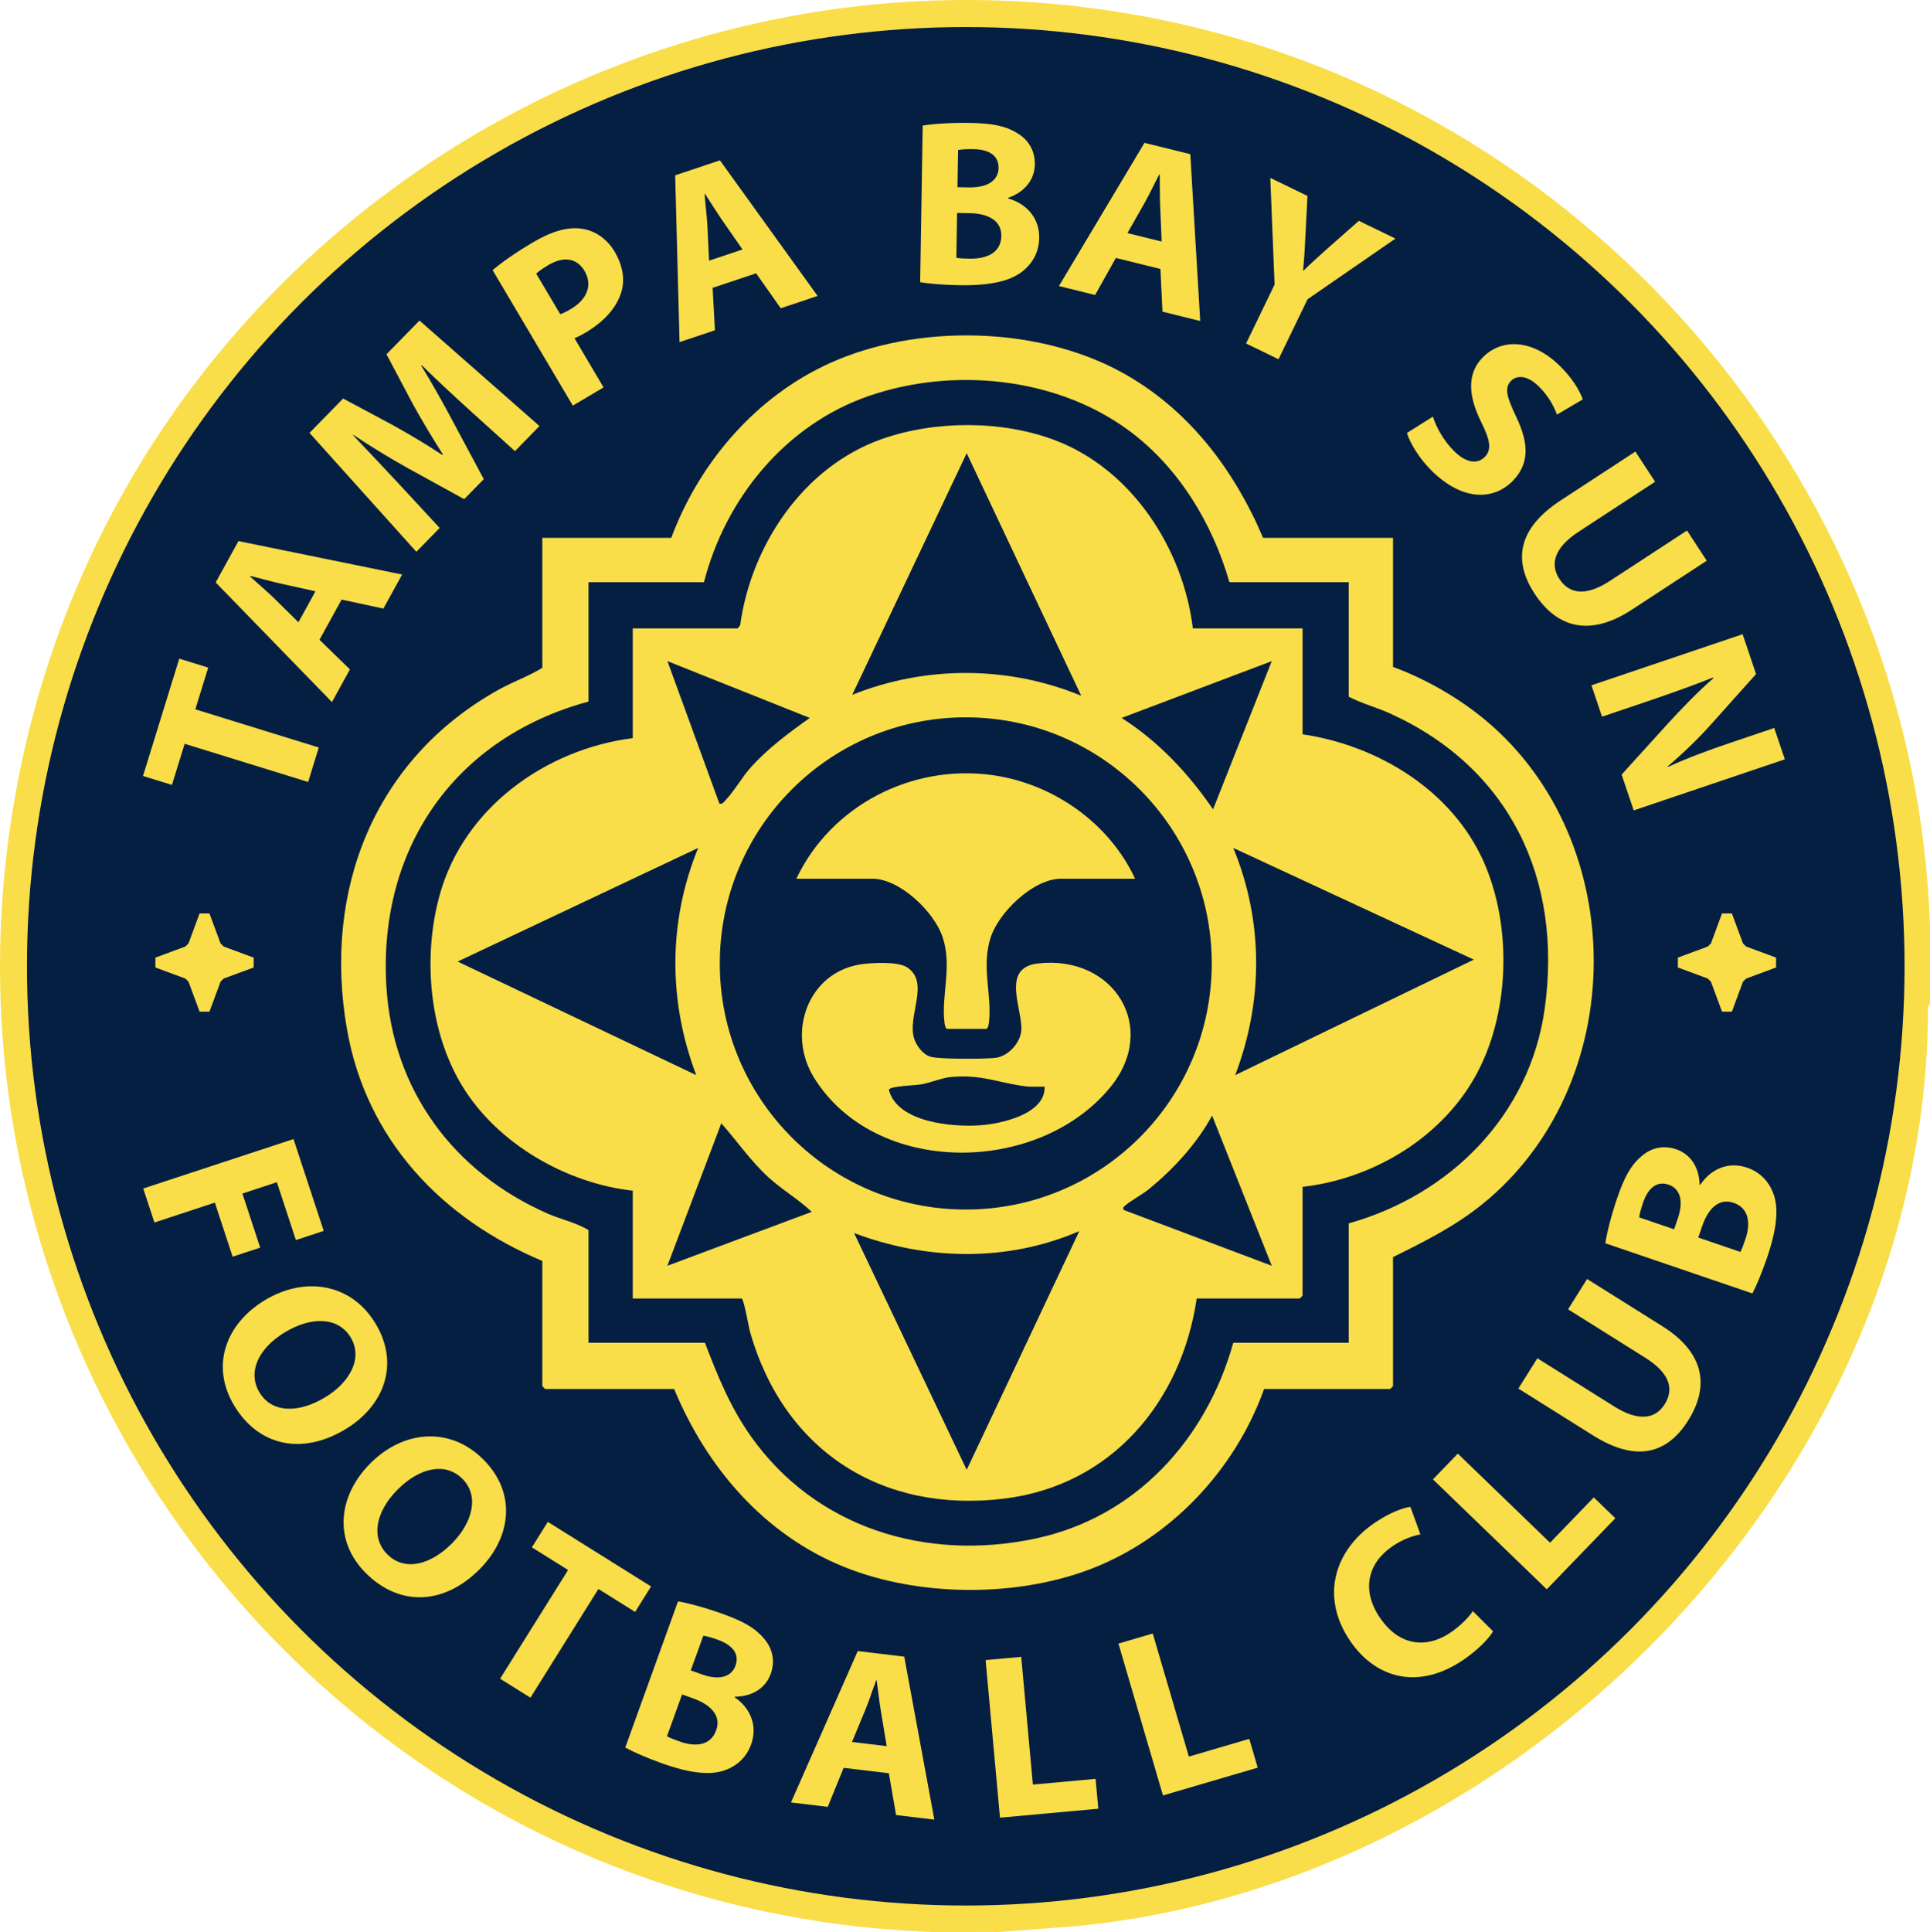 <?xml version="1.0" encoding="UTF-8"?>
<svg id="Layer_2" data-name="Layer 2" xmlns="http://www.w3.org/2000/svg" viewBox="0 0 961.94 962.84">
  <defs>
    <style>
      .cls-1 {
        fill: none;
      }

      .cls-2 {
        fill: #051f42;
      }

      .cls-3 {
        fill: #f9de49;
      }
    </style>
  </defs>
  <g id="Layer_1" data-name="Layer 1">
    <g>
      <g>
        <path class="cls-3" d="M961.94,461.86v38.38c-1.59,1-.96,3.64-.98,5.26-2.38,228.06-198.76,431.97-423.63,454.22l-39.69,3c-10.84-.28-21.78.38-32.62,0C164.46,952.1-53.63,671.57,11.59,376.28,68.65,117.91,326.37-45.71,585.91,11.36c211.06,46.41,368.96,233.87,376.03,450.5Z"/>
        <ellipse class="cls-2" cx="481.35" cy="481.5" rx="467.91" ry="468.02"/>
        <g>
          <path class="cls-3" d="M694.3,268.03v64.29c16.41,6.04,33.08,15.61,46.5,26.89,71.95,60.52,71.45,181.45-1.92,240.78-13.67,11.05-28.93,18.7-44.58,26.41v64.29c0,.1-1.34,1.44-1.44,1.44h-62.83c-14.44,40.53-47.1,75.15-87.76,90.21-36.93,13.68-84.8,13.22-121.35-1.47-39.94-16.04-68.69-49.56-84.91-88.74h-64.27c-.1,0-1.44-1.34-1.44-1.44v-62.37c-50.37-21.11-87.82-60.64-97.39-115.6-12.05-69.18,13.65-134.57,75.64-169.06,7.09-3.94,14.82-6.64,21.75-10.87v-64.77h64.27c14.08-37.71,42.29-70.54,79.28-87.18,43.41-19.53,102.88-18.34,144.88,4.5,33.27,18.09,56.17,48.29,70.82,82.68h64.75ZM612.76,290.1c-8.58-29.71-25.68-57.89-50.95-76.18-36.02-26.07-86.92-31.02-128.67-16.65s-71.6,51.24-82.26,92.83h-57.56v59.49c-66.35,17.98-104.76,72.69-100.77,141.57,3,51.85,33.4,92.87,80.28,113.52,6.8,2.99,14.32,4.49,20.49,8.29v56.13h58.04c6.28,16.42,12.54,31.9,22.72,46.36,32.38,46,87.56,62.73,141.97,51.21,49.98-10.58,85.15-49.35,98.63-97.57h57.56v-59.49c50.65-14.25,90.33-53.95,97.69-107.14,8.92-64.48-17.43-119.95-77.2-146.99-6.71-3.04-13.94-4.91-20.49-8.29v-57.09h-59.48Z"/>
          <path class="cls-3" d="M594.53,313.13h54.68v52.77c37.7,5.57,74.57,28.01,90.34,63.64,14.39,32.52,12.97,76.88-4.8,107.8s-51.91,50.32-85.54,54.05v54.21c0,.1-1.34,1.44-1.44,1.44h-51.32c-7.57,51.43-42.43,93.04-95.57,99.67-61.31,7.65-110.06-23.71-127-82.86-.75-2.63-3.11-16.81-4.3-16.81h-54.2v-53.73c-33.1-3.66-67.28-23.33-84.82-51.89-16.85-27.43-19.93-64.87-11.36-95.65,12.02-43.17,52.71-72.43,96.18-77.95v-54.69h52.28l1.26-1.62c5.5-40,31.6-78.93,70.43-92.67,26.57-9.4,59.93-9.49,86.37.48,38.32,14.45,64.01,54.04,68.81,93.81ZM538.89,346.7l-57.07-120.88-57.06,120.42c36.57-14.65,77.69-14.57,114.13.46ZM358.56,400.44c1.61.36,1.94-.53,2.85-1.46,4.34-4.42,8.45-11.82,12.96-16.78,8.56-9.44,18.87-17.12,29.25-24.45l-70.96-28.3,25.9,71ZM633.86,329.45l-74.82,28.29c18.59,11.93,33.11,27.46,45.56,45.56l29.26-73.85ZM603.95,480.08c0-67.73-54.89-122.63-122.6-122.63s-122.6,54.9-122.6,122.63,54.89,122.63,122.6,122.63,122.6-54.9,122.6-122.63ZM347.03,535.74c-14.03-36.82-14.02-76.67.96-113.22l-119.89,56.62,118.93,56.6ZM734.58,478.18l-119.9-55.66c15.08,36.53,15,76.4.96,113.21l118.94-57.55ZM633.86,630.72l-29.73-74.83c-7.63,13.99-18.95,26.31-31.22,36.43-3.54,2.92-9.36,5.92-12.32,8.58-.85.77-.81.74-.6,1.99l73.87,27.83ZM404.59,603.85c-6.69-6.32-14.81-11.01-21.61-17.23-8.86-8.12-15.54-17.94-23.47-26.89l-26.87,71,71.94-26.87ZM425.7,614.43l56.12,117.99,56.11-118.96c-35.85,15.5-75.99,14.62-112.23.97Z"/>
          <g>
            <path class="cls-3" d="M430.28,480.35c5.43-.65,17.38-1.22,21.8,1.65,11.71,7.6-.22,24.56,3.61,35.73,1.25,3.66,4.5,7.92,8.35,8.91,4.61,1.19,26.83,1.12,32.19.47,6.15-.74,12.09-7.21,12.76-13.23,1.14-10.26-10.7-31.63,8.33-33.8,38.07-4.35,60.43,32.19,35.94,61.86-36.02,43.65-116.97,44.37-147.53-4.94-14.03-22.63-2.76-53.39,24.56-56.65ZM520.67,541.49c-2.98-.1-6.01.23-8.99-.12-13.84-1.65-22.32-6.13-37.58-4.71-4.86.45-9.75,2.71-14.61,3.62-3.12.58-16.02.88-16.47,2.73,4.1,16.3,31.7,18.72,45.54,17.72,10.61-.77,32.52-5.59,32.1-19.23Z"/>
            <path class="cls-3" d="M565.75,437.87h-36.93c-13.76,0-30.95,16.64-35.05,29.23-4.81,14.77.74,28.47-.87,42.3-.11.97-.44,3.31-1.49,3.31h-19.19c-1.05,0-1.38-2.34-1.49-3.31-1.62-13.83,3.94-27.54-.87-42.3-4.1-12.59-21.29-29.23-35.05-29.23h-37.89c17.23-36.4,57.3-57.06,97.24-51.69,30.48,4.1,58.61,23.77,71.59,51.69Z"/>
          </g>
        </g>
      </g>
      <g>
        <ellipse class="cls-1" cx="481.35" cy="481.5" rx="340.2" ry="340.12"/>
        <path class="cls-3" d="M92.03,370.63l-6.34,20.5-14.42-4.46,18.08-58.46,14.42,4.46-6.43,20.79,61.54,19.03-5.31,17.17-61.54-19.03Z"/>
        <path class="cls-3" d="M159.22,318.8l15.18,14.76-8.96,16.28-57.94-59.6,11.34-20.61,81.58,16.66-9.34,16.97-20.83-4.49-11.02,20.03ZM157.23,294.65l-17.19-3.81c-4.78-1.07-10.68-2.71-15.34-3.88l-.12.22c3.53,3.28,8.24,7.24,11.67,10.58l12.49,12.3,8.48-15.41Z"/>
        <path class="cls-3" d="M234.06,204.38c-7.14-6.48-15.59-14.24-23.89-22.42l-.23.23c5.5,8.93,11.23,19.22,15.85,27.92l15.34,28.64-9.77,9.98-27.95-15.37c-8.48-4.72-18.4-10.73-27.27-16.65l-.17.18c7.45,7.85,15.91,16.75,22.65,24.02l20.52,22.17-11.63,11.88-53.25-59.25,16.76-17.12,24.41,13.05c8.27,4.58,17.13,9.82,25.03,15.07l.27-.27c-5.06-7.99-10.67-17.25-15.11-25.37l-12.99-24.54,16.45-16.8,59.8,52.57-12.22,12.49-22.59-20.39Z"/>
        <path class="cls-3" d="M245.52,134.61c4.29-3.61,10.6-8.22,20.03-13.8,9.49-5.62,17.45-7.84,24.21-6.87,6.39.8,12.65,4.81,16.62,11.52,3.97,6.71,5.18,13.7,3.35,19.9-2.35,8.09-8.87,15.05-17.92,20.41-2.05,1.21-3.96,2.16-5.48,2.77l14.5,24.5-15.33,9.08-39.97-67.51ZM279.22,156.56c1.46-.46,3.12-1.29,5.38-2.63,8.21-4.86,10.82-12.02,6.72-18.96-3.73-6.3-10.25-7.49-18.05-2.87-3.05,1.81-5.04,3.32-6.01,4.25l11.97,20.21Z"/>
        <path class="cls-3" d="M355.18,143.43l1.15,21.14-17.63,5.89-2.18-83.1,22.31-7.46,48.67,67.56-18.37,6.14-12.27-17.42-21.68,7.25ZM370.09,124.32l-10.05-14.46c-2.78-4.03-6.01-9.23-8.64-13.25l-.24.08c.38,4.81,1.15,10.91,1.41,15.69l.84,17.51,16.68-5.57Z"/>
        <path class="cls-3" d="M459.91,62.57c4.74-.84,14.22-1.48,23.22-1.33,10.95.18,17.68,1.37,23.43,4.84,5.51,3.05,9.34,8.53,9.22,15.82-.11,6.99-4.32,13.52-13.33,16.69v.3c9.03,2.53,15.67,9.56,15.5,19.74-.12,7.28-3.56,12.9-8.54,16.75-5.91,4.59-15.54,6.99-31.37,6.73-8.86-.14-15.39-.83-19.41-1.49l1.26-78.05ZM476.66,128.46c1.72.32,3.85.39,6.89.43,8.16.13,15.39-2.91,15.53-11.28.13-7.96-6.95-11.25-15.91-11.4l-6.14-.1-.36,22.35ZM477.22,93.29l5.83.09c9.52.15,14.55-3.72,14.65-9.63.1-6.04-4.43-9.29-12.55-9.43-3.93-.06-6.15.15-7.63.43l-.3,18.53Z"/>
        <path class="cls-3" d="M556.17,128.52l-10.35,18.47-18.04-4.46,42.64-71.35,22.84,5.65,4.94,83.12-18.8-4.65-1.03-21.28-22.19-5.49ZM578.99,120.37l-.75-17.59c-.2-4.89-.14-11.01-.2-15.82l-.24-.06c-2.26,4.26-4.87,9.83-7.21,14.01l-8.67,15.24,17.08,4.22Z"/>
        <path class="cls-3" d="M621.06,171.15l14.21-29.33-2.14-53.17,18.53,8.98-1.06,20.74c-.3,6.2-.58,10.79-1.12,16.38l.21.1c3.76-3.69,7.51-7.05,12.04-11.11l15.54-13.7,18.24,8.84-43.8,30.24-14.48,29.88-16.18-7.84Z"/>
        <path class="cls-3" d="M714.17,207.6c1.64,5.15,5.32,12.1,10.84,17.45,5.93,5.74,11.46,6.33,15.1,2.57,3.4-3.51,2.68-8.21-1.83-17.24-6.25-12.61-7.45-23.83.63-32.17,9.43-9.74,24.78-9.22,38.2,3.79,6.51,6.31,9.96,12.16,11.8,17l-12.88,7.59c-1.22-3.27-3.75-8.89-9.29-14.26-5.62-5.45-10.83-5.44-13.66-2.52-3.51,3.63-1.91,8.29,2.79,18.27,6.45,13.57,6.05,23.35-1.77,31.43-9.24,9.53-24.46,10.64-40.18-4.59-6.47-6.27-11.24-14.3-12.69-19.17l12.94-8.14Z"/>
        <path class="cls-3" d="M824.95,240.04l-38.27,25.01c-11.5,7.51-14.47,15.77-9.48,23.41,5.17,7.9,13.58,8.61,25.37.9l38.27-25.01,9.83,15.05-37.35,24.41c-20.53,13.42-37.07,9.41-48.46-8-10.98-16.8-8.06-32.69,13.08-46.51l37.17-24.29,9.83,15.05Z"/>
        <path class="cls-3" d="M793.23,341.48l75.32-25.44,6.7,19.84-22.35,24.97c-6.37,7.18-14.31,14.77-21.68,21.04l.13.28c9.61-4.41,19.62-8.16,31-12l21.96-7.42,5.28,15.63-75.32,25.44-6.03-17.84,23.55-25.95c6.61-7.24,14.59-15.44,22.19-22.07l-.16-.36c-9.8,3.9-20.39,7.71-32.69,11.87l-22.64,7.65-5.28-15.63Z"/>
      </g>
      <g>
        <path class="cls-1" d="M13.44,481.5c0,258.48,209.49,468.02,467.91,468.02s467.91-209.54,467.91-468.02"/>
        <path class="cls-3" d="M146.29,567.6l15.05,45.75-13.87,4.56-9.48-28.82-17.17,5.65,8.86,26.95-13.74,4.52-8.86-26.95-30.12,9.91-5.57-16.94,74.91-24.64Z"/>
        <path class="cls-3" d="M172.29,712.12c-22.15,13.38-43.6,8.1-55.52-11.64-12.09-20.01-4.06-40.94,15.18-52.57,20.18-12.19,43.15-8.35,55.16,11.52,12.52,20.72,3.85,41.4-14.82,52.68ZM141.99,663.87c-13.22,7.99-18.78,19.85-12.63,30.03,6.23,10.32,19.54,10.33,32.67,2.4,12.17-7.35,19.08-19.38,12.74-29.88-6.24-10.34-19.65-10.48-32.78-2.55Z"/>
        <path class="cls-3" d="M239.29,781.69c-18.15,18.44-40.25,18.63-56.68,2.45-16.67-16.4-14.06-38.67,1.71-54.69,16.54-16.8,39.75-18.76,56.3-2.47,17.25,16.98,13.97,39.17-1.33,54.71ZM197.99,742.43c-10.84,11.01-13.29,23.88-4.81,32.23,8.59,8.46,21.49,5.17,32.25-5.76,9.97-10.13,13.7-23.5,4.96-32.1-8.61-8.47-21.64-5.3-32.39,5.63Z"/>
        <path class="cls-3" d="M283.14,782.33l-18.04-11.29,7.94-12.69,51.46,32.18-7.94,12.69-18.3-11.44-33.88,54.17-15.12-9.45,33.88-54.17Z"/>
        <path class="cls-3" d="M337.93,797.97c4.72.74,13.82,3.18,22.22,6.22,10.22,3.69,16.15,6.97,20.43,12.08,4.19,4.63,6.02,11.01,3.56,17.81-2.35,6.52-8.4,11.29-17.87,11.38l-.1.28c7.67,5.28,11.63,14.01,8.2,23.51-2.45,6.79-7.49,10.96-13.4,12.97-7.02,2.4-16.83,1.56-31.6-3.77-8.27-2.98-14.17-5.73-17.73-7.64l26.29-72.83ZM332.45,865.18c1.51.85,3.49,1.6,6.32,2.62,7.61,2.75,15.38,2.22,18.19-5.59,2.68-7.42-2.9-12.79-11.26-15.82l-5.73-2.07-7.53,20.85ZM344.3,832.36l5.44,1.96c8.89,3.21,14.85,1.19,16.84-4.32,2.03-5.63-1.17-10.15-8.74-12.88-3.67-1.32-5.82-1.84-7.3-2.05l-6.24,17.29Z"/>
        <path class="cls-3" d="M420.49,880.91l-7.93,19.44-18.31-2.19,33.27-75.43,23.17,2.78,15,81.21-19.07-2.29-3.61-20.82-22.51-2.7ZM441.96,870.1l-2.88-17.22c-.79-4.79-1.48-10.82-2.13-15.55l-.24-.03c-1.7,4.47-3.59,10.27-5.39,14.67l-6.67,16.06,17.32,2.08Z"/>
        <path class="cls-3" d="M491.23,827.22l17.76-1.62,5.81,63.65,31.25-2.85,1.36,14.88-49,4.47-7.17-78.53Z"/>
        <path class="cls-3" d="M557.44,819l17.11-5.02,17.99,61.33,30.11-8.83,4.21,14.34-47.22,13.85-22.19-75.67Z"/>
        <path class="cls-3" d="M744.16,812.88c-1.75,3.1-6.89,8.82-14.73,14.17-22.55,15.39-43.8,9.23-56.47-9.33-15.16-22.21-7.63-45.36,12.03-58.78,7.66-5.23,14.49-7.7,18-8.05l4.94,13.69c-3.8.72-8.78,2.41-14.04,6-11.62,7.93-15.89,21.23-6.01,35.7,8.91,13.06,22.21,16.01,35.32,7.06,4.51-3.08,8.79-7.3,10.88-10.51l10.08,10.05Z"/>
        <path class="cls-3" d="M714.21,737.17l12.38-12.83,45.98,44.39,21.79-22.57,10.75,10.38-34.18,35.4-56.73-54.77Z"/>
        <path class="cls-3" d="M766.26,676.82l38.42,24.1c11.54,7.24,20.21,6.49,25.02-1.17,4.98-7.93,2.12-15.8-9.72-23.23l-38.42-24.1,9.47-15.1,37.49,23.51c20.61,12.93,23.87,29.49,12.9,46.97-10.58,16.86-26.1,20.84-47.33,7.52l-37.31-23.4,9.47-15.1Z"/>
        <path class="cls-3" d="M800.13,619.53c.65-4.73,2.94-13.87,5.83-22.33,3.51-10.28,6.69-16.27,11.72-20.64,4.56-4.28,10.9-6.21,17.75-3.88,6.57,2.24,11.44,8.2,11.69,17.67l.28.1c5.14-7.76,13.81-11.88,23.36-8.62,6.83,2.33,11.09,7.29,13.2,13.17,2.53,6.97,1.85,16.8-3.22,31.66-2.84,8.32-5.48,14.27-7.32,17.86l-73.29-25ZM834.41,612.55l1.87-5.47c3.05-8.94.93-14.87-4.62-16.76-5.67-1.93-10.12,1.34-12.73,8.97-1.26,3.69-1.73,5.85-1.92,7.33l17.4,5.94ZM867.44,623.82c.83-1.53,1.54-3.52,2.51-6.37,2.61-7.66,1.95-15.41-5.91-18.09-7.47-2.55-12.74,3.12-15.62,11.54l-1.97,5.77,20.98,7.16Z"/>
      </g>
      <path class="cls-3" d="M863.2,455.16l5.53,14.94,1.55,1.55,14.94,5.53v4.91l-14.94,5.53-1.55,1.55-5.53,14.94h-4.91l-5.53-14.94-1.55-1.55-14.94-5.53v-4.91l14.94-5.53,1.55-1.55,5.53-14.94h4.91Z"/>
      <path class="cls-3" d="M104.39,455.16l5.53,14.94,1.55,1.55,14.94,5.53v4.91l-14.94,5.53-1.55,1.55-5.53,14.94h-4.91l-5.53-14.94-1.55-1.55-14.94-5.53v-4.91l14.94-5.53,1.55-1.55,5.53-14.94h4.91Z"/>
    </g>
  </g>
</svg>